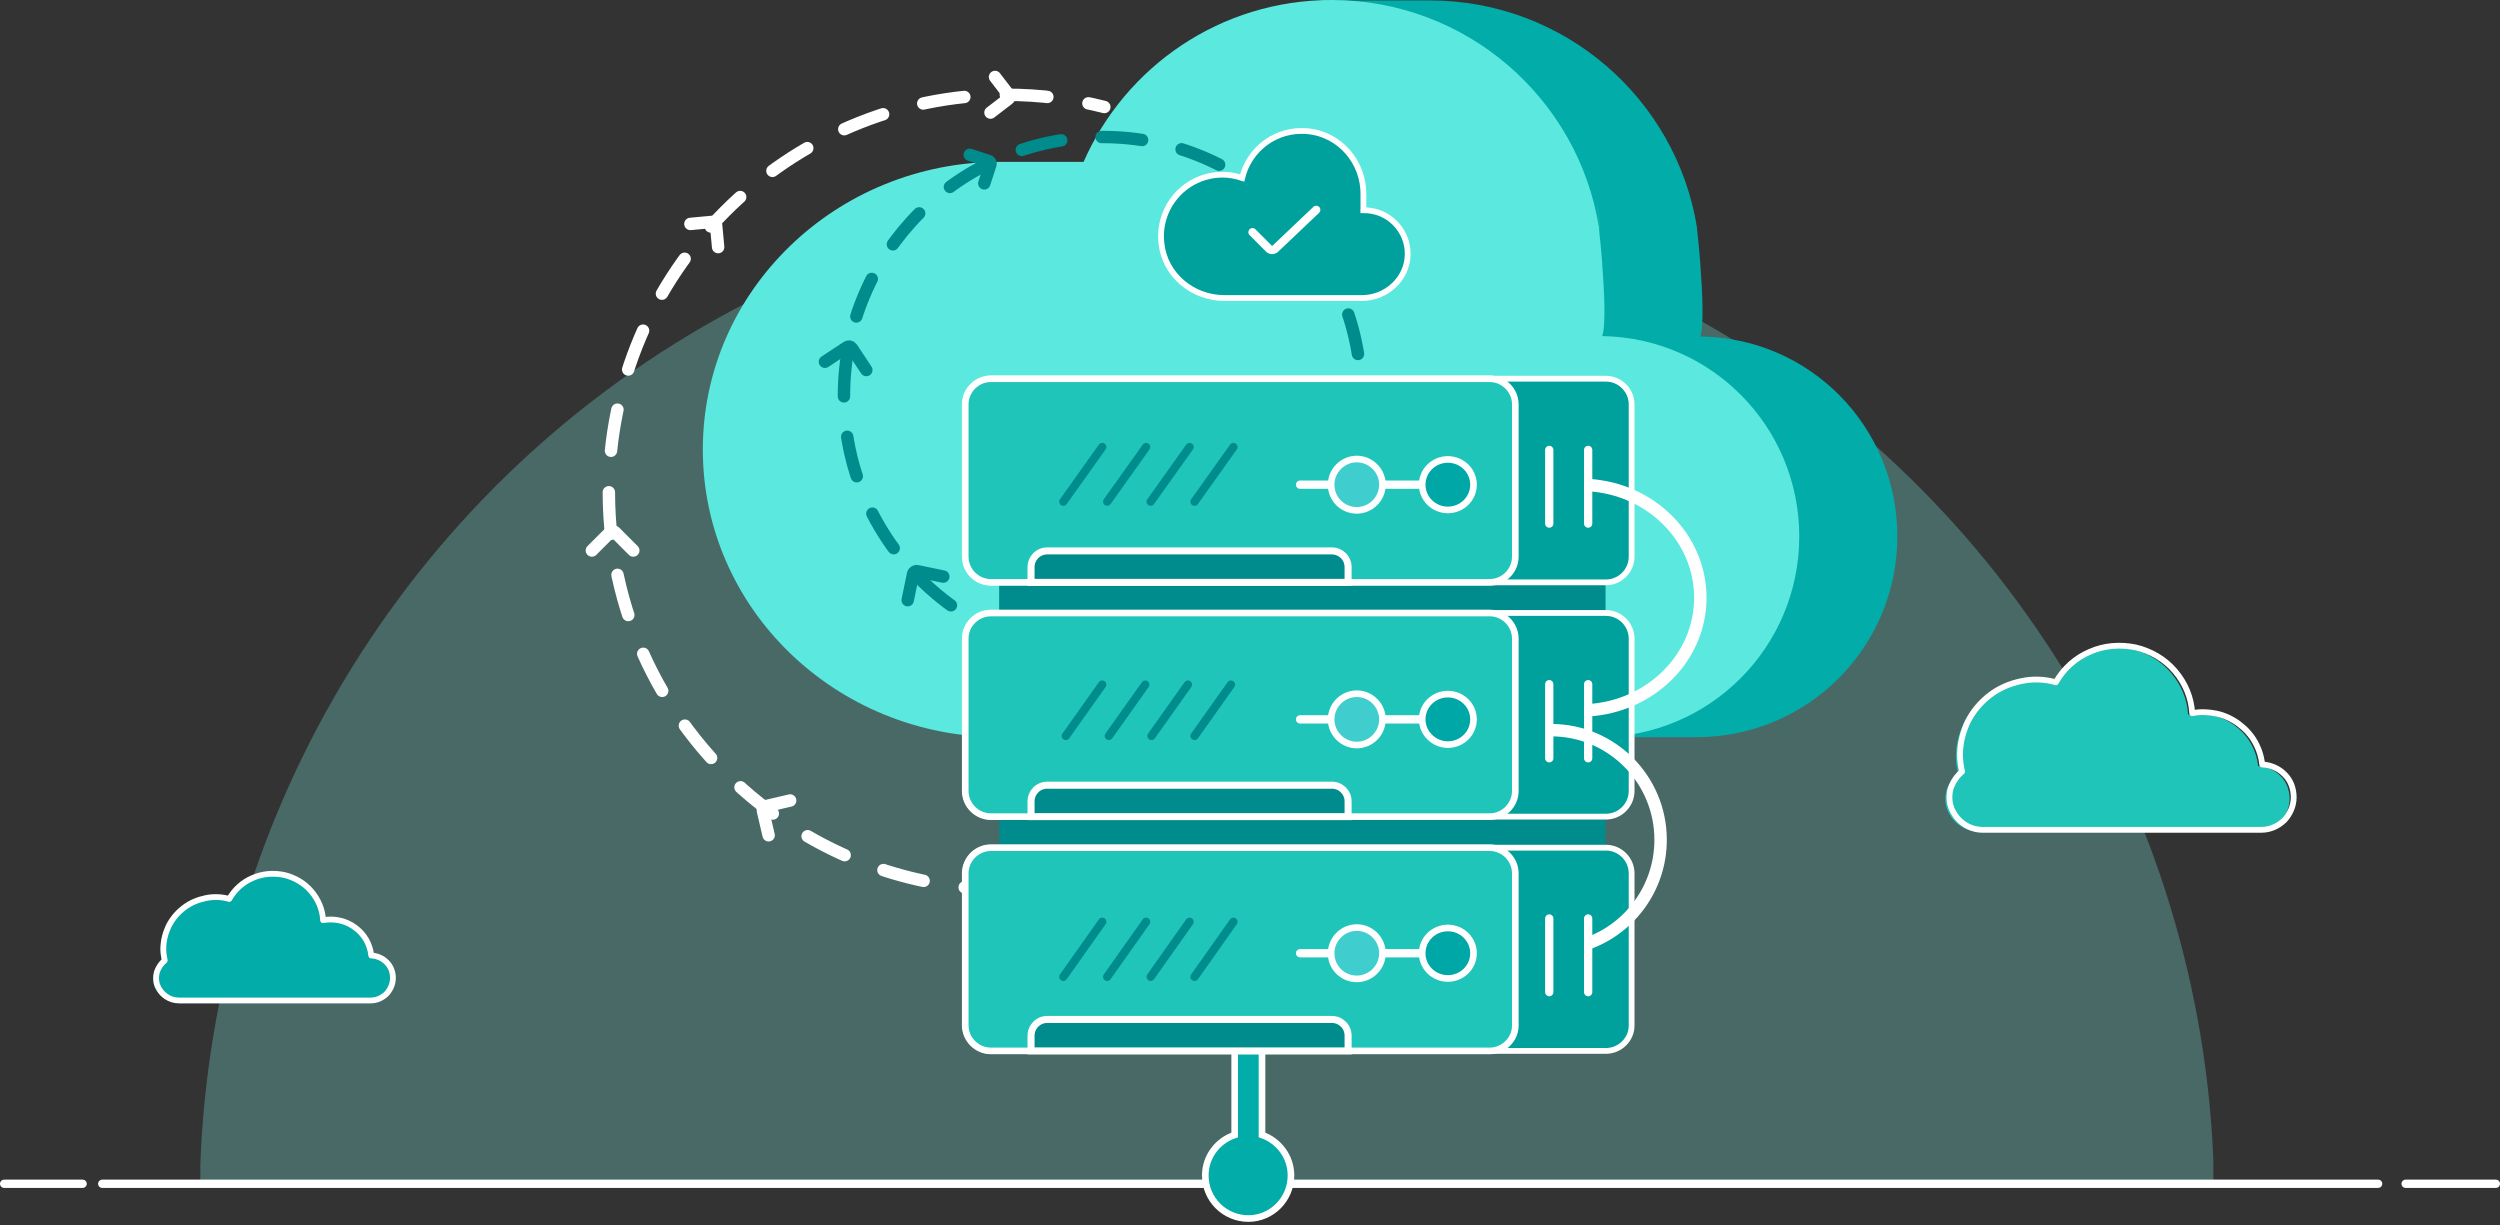 <svg width="604" height="296" viewBox="0 0 604 296" fill="none" xmlns="http://www.w3.org/2000/svg">
<rect x="0" y="0" width="604" height="296" fill="#333333" stroke="none"/>
<g clip-path="url(#clip0_319_11337)">
<ellipse cx="291.598" cy="290.397" rx="243.364" ry="244.249" fill="#7CE8DD" fill-opacity="0.3"/>
</g>
<path d="M581.195 286L603 286" stroke="white" stroke-width="2" stroke-linecap="round" stroke-linejoin="round"/>
<path d="M19.961 286L1 286" stroke="white" stroke-width="2" stroke-linecap="round" stroke-linejoin="round"/>
<path d="M39.121 232.317C38.917 231.384 38.781 230.451 38.781 229.518C38.781 227.585 39.257 225.719 40.074 223.986C40.958 222.253 42.184 220.787 43.749 219.587C45.314 218.388 47.084 217.655 48.989 217.255C50.895 216.855 52.869 216.922 54.706 217.455C56 215.189 57.973 213.389 60.355 212.39C62.738 211.323 65.392 211.123 67.978 211.657C70.496 212.256 72.811 213.589 74.512 215.589C76.213 217.588 77.234 219.987 77.371 222.586C78.732 222.32 80.093 222.386 81.386 222.653C82.679 222.92 83.972 223.519 85.061 224.319C86.15 225.119 87.103 226.119 87.784 227.318C88.464 228.518 88.873 229.784 89.009 231.117C90.438 231.184 91.799 231.783 92.752 232.783C93.773 233.783 94.249 235.182 94.249 236.582C94.249 237.981 93.637 239.381 92.684 240.381C91.663 241.38 90.302 241.98 88.873 241.98H42.592C41.435 241.98 40.346 241.647 39.393 240.981C38.44 240.314 37.76 239.381 37.351 238.381C36.943 237.315 36.943 236.182 37.215 235.116C37.623 233.983 38.236 233.05 39.121 232.317Z" fill="#02ACA8"/>
<path d="M39.801 232.05C39.597 231.117 39.461 230.184 39.461 229.251C39.461 227.318 39.938 225.452 40.754 223.72C41.639 221.987 42.864 220.521 44.429 219.321C45.995 218.121 47.764 217.388 49.67 216.988C51.576 216.589 53.55 216.655 55.387 217.188C56.68 214.922 58.654 213.123 61.036 212.123C63.418 211.057 66.073 210.857 68.659 211.39C71.177 211.99 73.491 213.323 75.193 215.322C76.894 217.322 77.915 219.721 78.051 222.32C79.412 222.053 80.774 222.12 82.067 222.387C83.36 222.653 84.653 223.253 85.742 224.053C86.831 224.853 87.784 225.852 88.464 227.052C89.145 228.251 89.553 229.518 89.689 230.851C91.119 230.917 92.48 231.517 93.433 232.517C94.454 233.516 94.93 234.916 94.93 236.316C94.93 237.715 94.317 239.115 93.365 240.114C92.344 241.114 90.983 241.714 89.553 241.714H43.273C42.115 241.714 41.027 241.381 40.074 240.714C39.121 240.048 38.44 239.115 38.032 238.115C37.624 237.049 37.623 235.916 37.896 234.849C38.304 233.716 38.917 232.783 39.801 232.05Z" stroke="white" stroke-width="1.4" stroke-linecap="round" stroke-linejoin="round"/>
<path d="M24.701 286L574.559 286" stroke="white" stroke-width="2" stroke-linecap="round" stroke-linejoin="round"/>
<path d="M243.1 214.9C221.6 214.9 201.7 207.8 185.7 195.8C162.3 178.3 147.1 150.4 147.1 118.9C147.1 65.9 190.1 22.9 243.1 22.9C251.278 22.9 259.219 23.924 266.8 25.851" stroke="white" stroke-width="3" stroke-miterlimit="10" stroke-linecap="round" stroke-dasharray="10.05 10.05"/>
<path d="M458.4 129.6C458.4 156.4 436.7 178.1 409.9 178.1H265.3C225.6 178.1 193.5 147 193.5 108.6C193.5 70.2 225.7 39.1 265.3 39.1H285.5C291.9 24.5 303.6 12.6 318.1 6L319.4 0.1H345.4C378 0.1 405 23.9 410 55C410 55 410 55 410 55.1C410 55.2 410 55.2 410 55.3C410.1 56.3 410.5 59.7 410.8 63.8V63.9C411.3 70.5 411.7 78.7 410.8 81.3C437.3 81.6 458.4 103.1 458.4 129.6Z" fill="#02ACA8"/>
<path d="M434.7 129.6C434.7 156.4 413 178.1 386.2 178.1H241.6C201.9 178.1 169.8 147 169.8 108.6C169.8 70.2 202 39.1 241.6 39.1H261.8C271.9 16.1 294.9 0 321.7 0C354.3 0 381.3 23.8 386.3 54.9C386.3 54.9 386.3 54.9 386.3 55C386.3 55.1 386.3 55.1 386.3 55.2C386.4 56.2 386.8 59.6 387.1 63.7V63.8C387.6 70.4 388 78.6 387.1 81.2C413.5 81.6 434.7 103.1 434.7 129.6Z" fill="#5BE8DF"/>
<path d="M328.899 95.6C328.899 130.1 300.899 158.1 266.399 158.1C252.399 158.1 239.399 153.5 228.999 145.7C213.799 134.3 203.899 116.1 203.899 95.6C203.899 61.1 231.899 33.1 266.399 33.1C300.899 33.1 328.899 61.1 328.899 95.6Z" stroke="#008B8C" stroke-width="3" stroke-miterlimit="10" stroke-linecap="round" stroke-dasharray="9.81 9.81"/>
<path d="M387.899 130.4H241.399V215.1H387.899V130.4Z" fill="#008B8C"/>
<path d="M386.6 57.2C386.3 53.1 385.9 49.7 385.8 48.7C386.3 51.5 386.5 54.3 386.6 57.2Z" fill="#20C5BA"/>
<path d="M388 140.7H239.4C236 140.7 233.2 137.9 233.2 134.5V97.7C233.2 94.3 236 91.5 239.4 91.5H388C391.4 91.5 394.2 94.3 394.2 97.7V134.5C394.2 137.9 391.4 140.7 388 140.7Z" fill="#00A09C" stroke="white" stroke-width="1.4" stroke-miterlimit="10"/>
<path d="M359.9 140.7H239.4C236 140.7 233.2 137.9 233.2 134.5V97.7C233.2 94.3 236 91.5 239.4 91.5H359.9C363.3 91.5 366.1 94.3 366.1 97.7V134.5C366.1 137.9 363.3 140.7 359.9 140.7Z" fill="#20C5BA" stroke="white" stroke-width="1.6" stroke-miterlimit="10"/>
<path d="M325.7 140.7H249.1V137C249.1 134.9 250.8 133.1 253 133.1H321.8C323.9 133.1 325.7 134.8 325.7 137V140.7Z" fill="#008C8C" stroke="white" stroke-width="1.7" stroke-miterlimit="10"/>
<path d="M346.5 117.1H314.1" stroke="white" stroke-width="2" stroke-miterlimit="10" stroke-linecap="round"/>
<path d="M327.8 123.3C331.2 123.3 334 120.5 334 117.1C334 113.7 331.2 110.9 327.8 110.9C324.4 110.9 321.6 113.7 321.6 117.1C321.6 120.6 324.4 123.3 327.8 123.3Z" fill="#40CDCD" stroke="white" stroke-width="1.6" stroke-miterlimit="10"/>
<path d="M349.8 123.2C353.2 123.2 356 120.5 356 117.1C356 113.7 353.2 111 349.8 111C346.4 111 343.6 113.7 343.6 117.1C343.6 120.5 346.4 123.2 349.8 123.2Z" fill="#00A7A7" stroke="white" stroke-width="1.6" stroke-miterlimit="10"/>
<path d="M298 108L288.6 121.2" stroke="#008B8C" stroke-width="2" stroke-miterlimit="10" stroke-linecap="round"/>
<path d="M287.399 108L277.999 121.2" stroke="#008B8C" stroke-width="2" stroke-miterlimit="10" stroke-linecap="round"/>
<path d="M276.899 108L267.499 121.2" stroke="#008B8C" stroke-width="2" stroke-miterlimit="10" stroke-linecap="round"/>
<path d="M266.299 108L256.899 121.2" stroke="#008B8C" stroke-width="2" stroke-miterlimit="10" stroke-linecap="round"/>
<path d="M388 197.3H239.4C236 197.3 233.2 194.5 233.2 191.1V154.3C233.2 150.9 236 148.1 239.4 148.1H388C391.4 148.1 394.2 150.9 394.2 154.3V191.1C394.2 194.5 391.4 197.3 388 197.3Z" fill="#00A09C" stroke="white" stroke-width="1.4" stroke-miterlimit="10"/>
<path d="M359.9 197.3H239.4C236 197.3 233.2 194.5 233.2 191.1V154.3C233.2 150.9 236 148.1 239.4 148.1H359.9C363.3 148.1 366.1 150.9 366.1 154.3V191.1C366.1 194.5 363.3 197.3 359.9 197.3Z" fill="#20C5BA" stroke="white" stroke-width="1.6" stroke-miterlimit="10"/>
<path d="M325.7 197.3H249.1V193.6C249.1 191.5 250.8 189.7 253 189.7H321.8C323.9 189.7 325.7 191.4 325.7 193.6V197.3Z" fill="#008C8C" stroke="white" stroke-width="1.7" stroke-miterlimit="10"/>
<path d="M346.5 173.8H314.1" stroke="white" stroke-width="2" stroke-miterlimit="10" stroke-linecap="round"/>
<path d="M327.8 180C331.2 180 334 177.2 334 173.8C334 170.4 331.2 167.6 327.8 167.6C324.4 167.6 321.6 170.4 321.6 173.8C321.6 177.2 324.4 180 327.8 180Z" fill="#40CDCD" stroke="white" stroke-width="1.6" stroke-miterlimit="10"/>
<path d="M349.8 179.9C353.2 179.9 356 177.2 356 173.8C356 170.4 353.2 167.7 349.8 167.7C346.4 167.7 343.6 170.4 343.6 173.8C343.6 177.1 346.4 179.9 349.8 179.9Z" fill="#00A7A7" stroke="white" stroke-width="1.6" stroke-miterlimit="10"/>
<path d="M297.4 165.4L288.6 177.8" stroke="#008B8C" stroke-width="2" stroke-miterlimit="10" stroke-linecap="round"/>
<path d="M287 165.4L278.2 177.8" stroke="#008B8C" stroke-width="2" stroke-miterlimit="10" stroke-linecap="round"/>
<path d="M276.699 165.4L267.899 177.8" stroke="#008B8C" stroke-width="2" stroke-miterlimit="10" stroke-linecap="round"/>
<path d="M266.3 165.4L257.5 177.8" stroke="#008B8C" stroke-width="2" stroke-miterlimit="10" stroke-linecap="round"/>
<path d="M311.9 284C311.9 289.7 307.3 294.4 301.6 294.4C295.9 294.4 291.2 289.8 291.2 284C291.2 279.4 294.2 275.6 298.3 274.2V246.5H304.9V274.2C308.9 275.6 311.9 279.4 311.9 284Z" fill="#02ACA8" stroke="white" stroke-width="1.6" stroke-miterlimit="10"/>
<path d="M388 253.9H239.4C236 253.9 233.2 251.1 233.2 247.7V211C233.2 207.6 236 204.8 239.4 204.8H388C391.4 204.8 394.2 207.6 394.2 211V247.8C394.2 251.1 391.4 253.9 388 253.9Z" fill="#00A09C" stroke="white" stroke-width="1.4" stroke-miterlimit="10"/>
<path d="M359.9 253.9H239.4C236 253.9 233.2 251.1 233.2 247.7V211C233.2 207.6 236 204.8 239.4 204.8H359.9C363.3 204.8 366.1 207.6 366.1 211V247.8C366.1 251.1 363.3 253.9 359.9 253.9Z" fill="#20C5BA" stroke="white" stroke-width="1.6" stroke-miterlimit="10"/>
<path d="M325.7 253.9H249.1V250.2C249.1 248.1 250.8 246.3 253 246.3H321.8C323.9 246.3 325.7 248 325.7 250.2V253.9Z" fill="#008C8C" stroke="white" stroke-width="1.7" stroke-miterlimit="10"/>
<path d="M346.5 230.3H314.1" stroke="white" stroke-width="2" stroke-miterlimit="10" stroke-linecap="round"/>
<path d="M383.8 117.2C398.9 118.1 410.8 130 410.8 144.4C410.8 158.9 398.8 170.7 383.7 171.6" stroke="white" stroke-width="3" stroke-miterlimit="10"/>
<path d="M327.8 236.5C331.2 236.5 334 233.7 334 230.3C334 226.9 331.2 224.1 327.8 224.1C324.4 224.1 321.6 226.9 321.6 230.3C321.6 233.8 324.4 236.5 327.8 236.5Z" fill="#40CDCD" stroke="white" stroke-width="1.6" stroke-miterlimit="10"/>
<path d="M349.8 236.4C353.2 236.4 356 233.7 356 230.3C356 226.9 353.2 224.2 349.8 224.2C346.4 224.2 343.6 226.9 343.6 230.3C343.6 233.7 346.4 236.4 349.8 236.4Z" fill="#00A7A7" stroke="white" stroke-width="1.6" stroke-miterlimit="10"/>
<path d="M374.3 108.7V126.5" stroke="white" stroke-width="2" stroke-miterlimit="10" stroke-linecap="round"/>
<path d="M383.7 108.7V126.5" stroke="white" stroke-width="2" stroke-miterlimit="10" stroke-linecap="round"/>
<path d="M383.7 165.3V183.2" stroke="white" stroke-width="2" stroke-miterlimit="10" stroke-linecap="round"/>
<path d="M374.7 176.4C389.4 176.4 401.2 188.3 401.2 202.9C401.2 214.4 393.9 224.2 383.7 227.9" stroke="white" stroke-width="3" stroke-miterlimit="10"/>
<path d="M374.3 221.9V239.7" stroke="white" stroke-width="2" stroke-miterlimit="10" stroke-linecap="round"/>
<path d="M374.3 165.3V183.2" stroke="white" stroke-width="2" stroke-miterlimit="10" stroke-linecap="round"/>
<path d="M383.7 221.9V239.7" stroke="white" stroke-width="2" stroke-miterlimit="10" stroke-linecap="round"/>
<path d="M185.7 201.8L184.3 195.8C184.2 195.4 184.5 194.9 184.9 194.8L190.9 193.4" stroke="white" stroke-width="3" stroke-miterlimit="10" stroke-linecap="round"/>
<path d="M143 133L147.4 128.6C147.7 128.3 148.3 128.3 148.6 128.6L153 133" stroke="white" stroke-width="3" stroke-miterlimit="10" stroke-linecap="round"/>
<path d="M199.3 87.4L204.6 83.9C205 83.6 205.5 83.7 205.8 84.1L209.3 89.4" stroke="#008B8C" stroke-width="3" stroke-miterlimit="10" stroke-linecap="round"/>
<path d="M219.3 145L220.6 138.7C220.7 138.2 221.2 137.9 221.6 138L227.9 139.3" stroke="#008B8C" stroke-width="3" stroke-miterlimit="10" stroke-linecap="round"/>
<path d="M234.3 37.4L238.9 38.9C239.2 39 239.4 39.4 239.3 39.7L237.8 44.3" stroke="#008B8C" stroke-width="3" stroke-miterlimit="10" stroke-linecap="round"/>
<path d="M166.8 54.1L172.2 53.6C172.6 53.6 173 53.9 173 54.3L173.5 59.7" stroke="white" stroke-width="3" stroke-miterlimit="10" stroke-linecap="round"/>
<path d="M240.4 18.6L243.7 22.9C243.9 23.2 243.9 23.7 243.6 23.9L239.3 27.2" stroke="white" stroke-width="3" stroke-miterlimit="10" stroke-linecap="round"/>
<path d="M340.1 61.5C340 67.4 334.9 72 329.1 72H295.8C288.1 72 281.4 66.4 280.6 58.8C279.6 49.8 286.6 42.2 295.4 42.2C297 42.2 298.6 42.5 300.1 43C301.8 36 308.3 31 315.9 31.7C323.7 32.4 329.5 39.2 329.4 47C329.4 48.3 329.4 49.6 329.4 50.8C329.6 50.8 329.2 50.8 329.4 50.8C335.4 50.7 340.2 55.6 340.1 61.5Z" fill="#00A09C" stroke="white" stroke-width="1.4" stroke-miterlimit="10"/>
<path d="M302.6 56.1L306.6 60.1C307 60.5 307.7 60.5 308.1 60.1L318 50.7" stroke="white" stroke-width="2" stroke-miterlimit="10" stroke-linecap="round"/>
<path d="M298 222.7L288.6 236" stroke="#008B8C" stroke-width="2" stroke-miterlimit="10" stroke-linecap="round"/>
<path d="M287.399 222.7L277.999 236" stroke="#008B8C" stroke-width="2" stroke-miterlimit="10" stroke-linecap="round"/>
<path d="M276.899 222.7L267.499 236" stroke="#008B8C" stroke-width="2" stroke-miterlimit="10" stroke-linecap="round"/>
<path d="M266.299 222.7L256.899 236" stroke="#008B8C" stroke-width="2" stroke-miterlimit="10" stroke-linecap="round"/>
<path d="M473.046 186.829C472.749 185.473 472.551 184.117 472.551 182.761C472.551 179.952 473.243 177.24 474.43 174.721C475.716 172.203 477.497 170.072 479.772 168.328C482.047 166.584 484.619 165.519 487.389 164.938C490.159 164.357 493.028 164.453 495.699 165.228C497.578 161.935 500.447 159.32 503.909 157.867C507.371 156.317 511.229 156.026 514.988 156.801C518.648 157.673 522.012 159.61 524.485 162.516C526.958 165.422 528.442 168.909 528.639 172.687C530.618 172.299 532.596 172.396 534.476 172.784C536.355 173.171 538.235 174.043 539.818 175.205C541.4 176.368 542.785 177.821 543.774 179.564C544.764 181.308 545.357 183.148 545.555 185.086C547.632 185.183 549.611 186.054 550.996 187.507C552.479 188.96 553.172 190.995 553.172 193.029C553.172 195.063 552.282 197.097 550.897 198.55C549.413 200.003 547.435 200.875 545.357 200.875H478.091C476.409 200.875 474.826 200.39 473.441 199.422C472.056 198.453 471.067 197.097 470.474 195.644C469.88 194.094 469.88 192.447 470.276 190.898C470.869 189.251 471.76 187.895 473.046 186.829Z" fill="#20C5BA"/>
<path d="M474.035 186.442C473.738 185.086 473.54 183.73 473.54 182.374C473.54 179.565 474.233 176.852 475.42 174.334C476.706 171.815 478.486 169.684 480.761 167.941C483.037 166.197 485.609 165.132 488.378 164.551C491.148 163.969 494.017 164.066 496.688 164.841C498.567 161.548 501.436 158.932 504.898 157.479C508.361 155.929 512.219 155.639 515.978 156.414C519.638 157.286 523.001 159.223 525.474 162.129C527.947 165.035 529.431 168.522 529.629 172.3C531.607 171.912 533.586 172.009 535.465 172.397C537.345 172.784 539.224 173.656 540.807 174.818C542.39 175.981 543.774 177.434 544.764 179.177C545.753 180.921 546.346 182.761 546.544 184.699C548.622 184.795 550.6 185.667 551.985 187.12C553.469 188.573 554.161 190.607 554.161 192.641C554.161 194.676 553.271 196.71 551.886 198.163C550.402 199.616 548.424 200.488 546.346 200.488H479.08C477.398 200.488 475.815 200.003 474.431 199.035C473.046 198.066 472.056 196.71 471.463 195.257C470.869 193.707 470.869 192.06 471.265 190.51C471.859 188.864 472.749 187.508 474.035 186.442Z" stroke="white" stroke-width="1.4" stroke-linecap="round" stroke-linejoin="round"/>
<defs>
<clipPath id="clip0_319_11337">
<rect width="486.34" height="239.852" fill="white" transform="translate(48.401 46.148)"/>
</clipPath>
</defs>
</svg>
